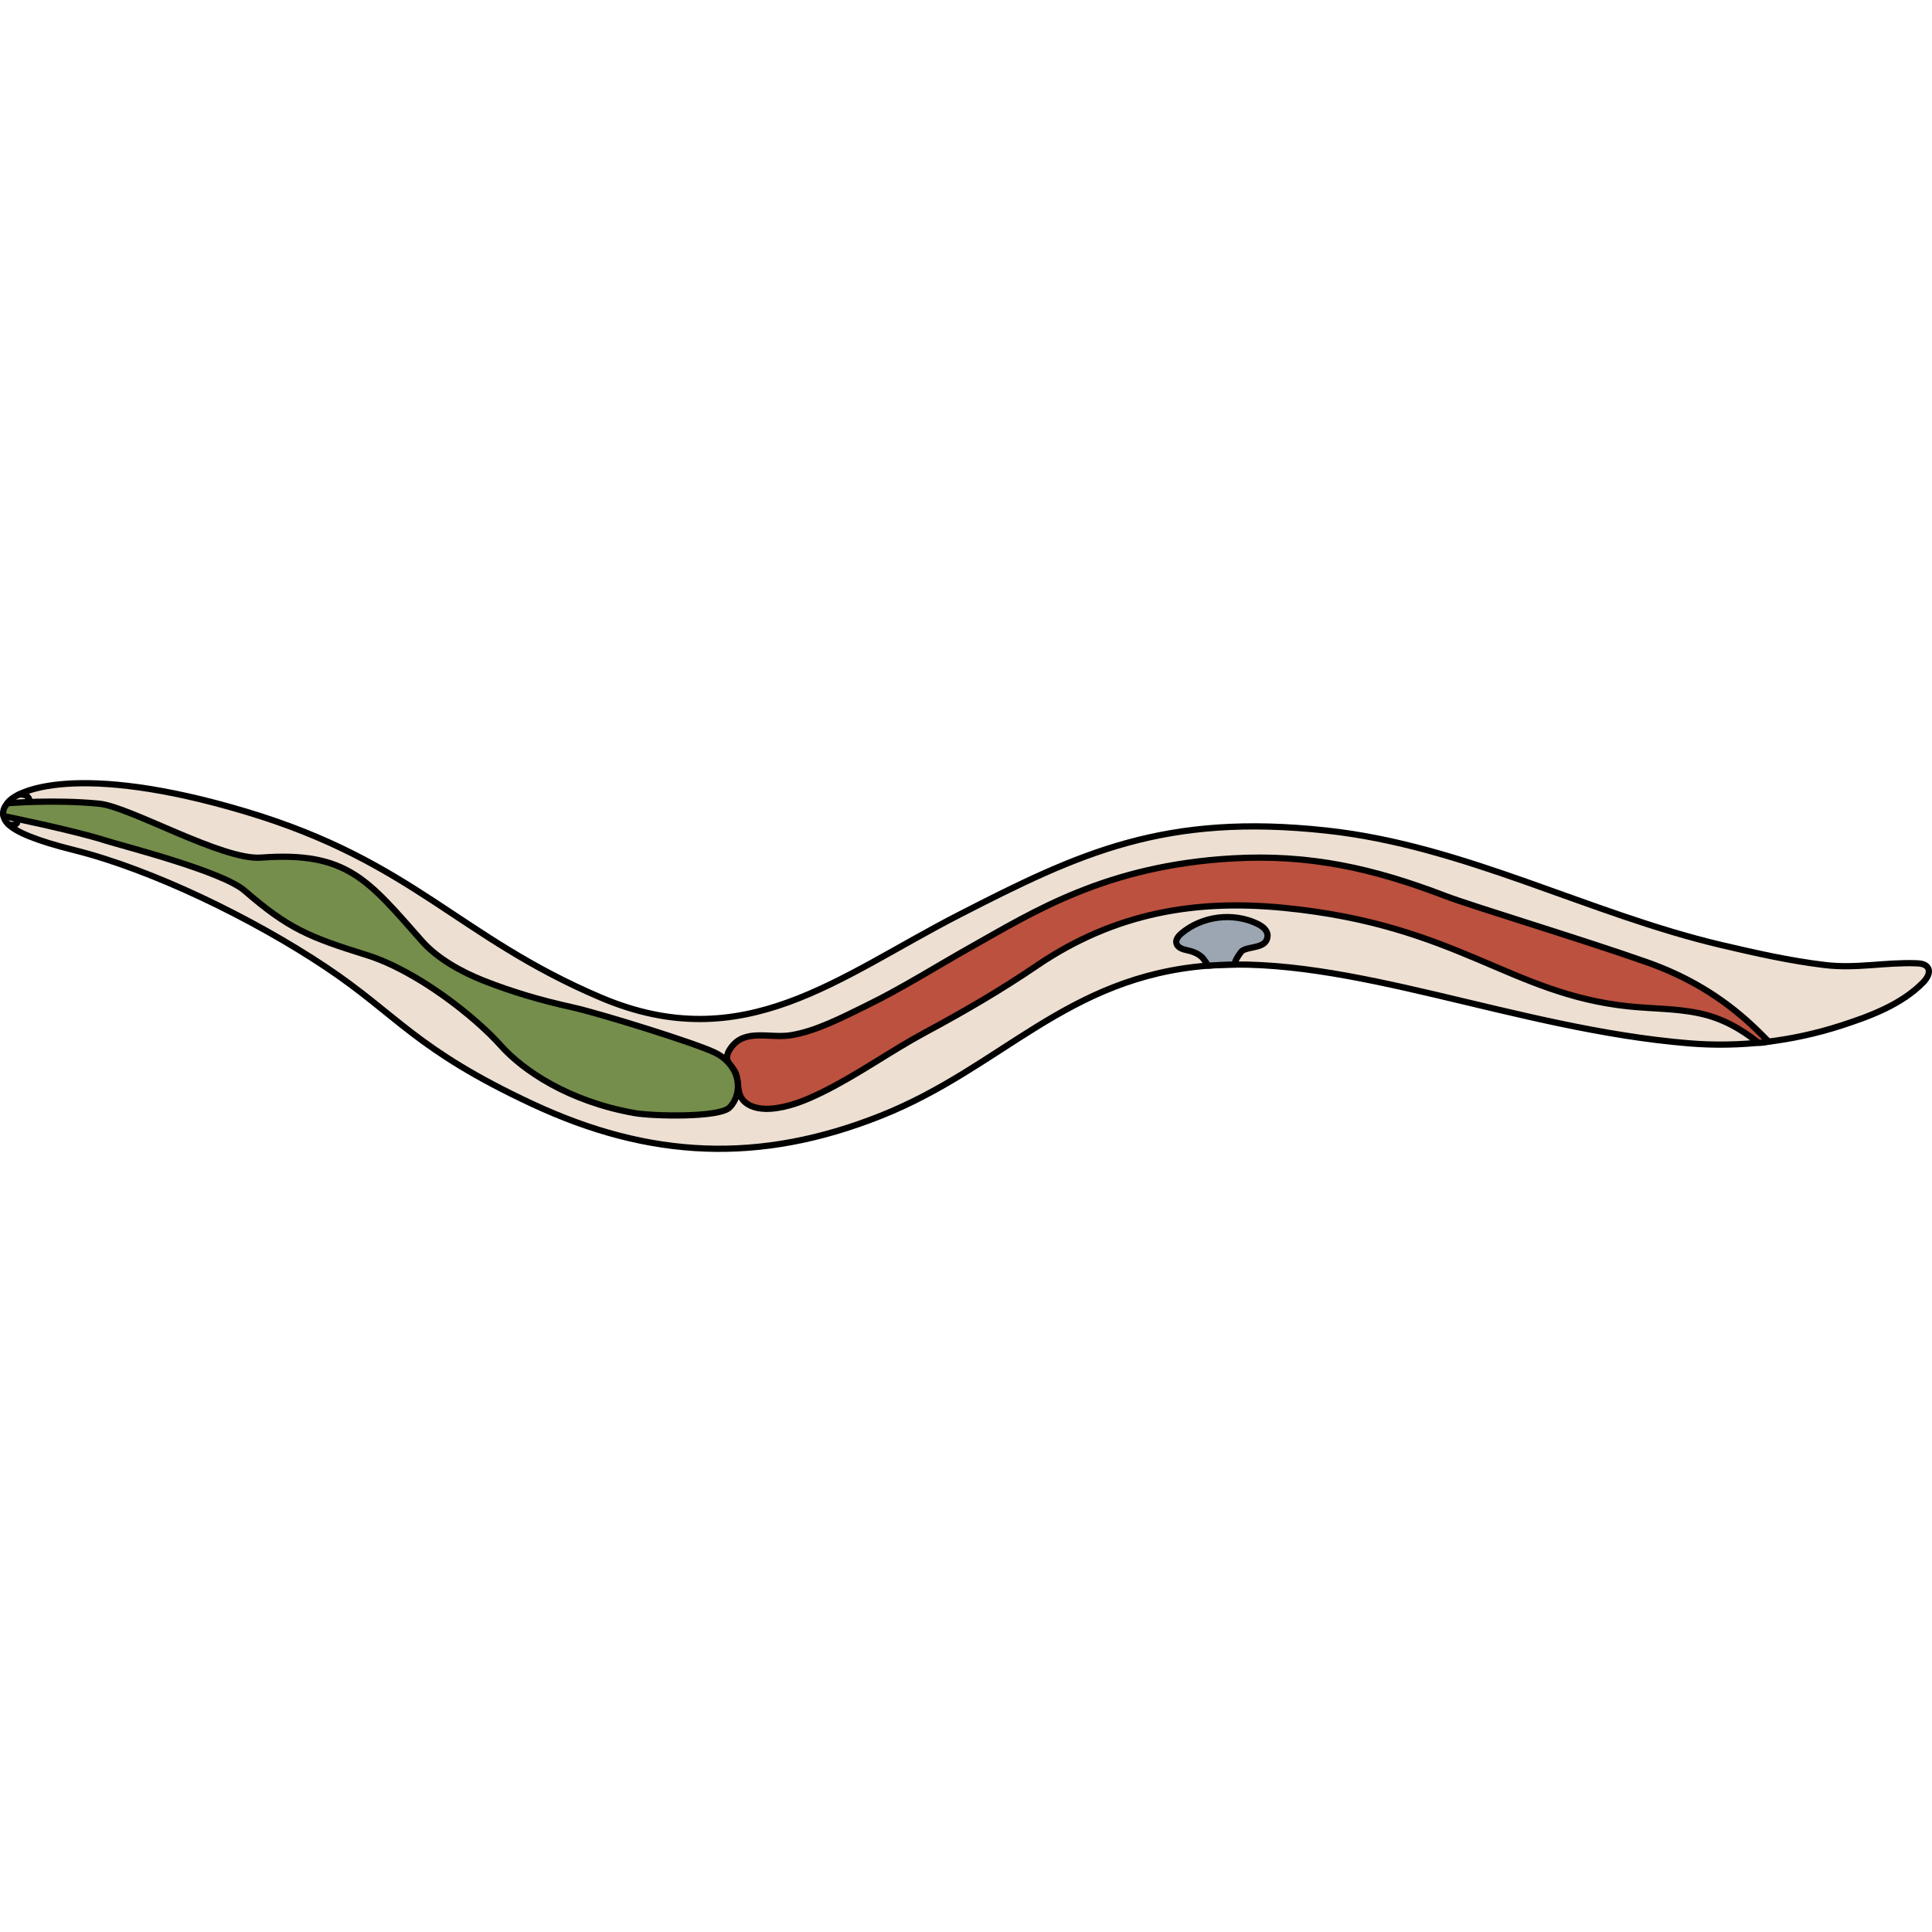 <?xml version="1.0" encoding="utf-8"?>
<!-- Created by: Science Figures, www.sciencefigures.org, Generator: Science Figures Editor -->
<svg version="1.1" id="Layer_1" xmlns="http://www.w3.org/2000/svg" xmlns:xlink="http://www.w3.org/1999/xlink" 
	 width="800px" height="800px" viewBox="0 0 309.943 59.649" enable-background="new 0 0 309.943 59.649"
	 xml:space="preserve">
<g>
	<g>
		<path fill="#EDE0D2" stroke="#000000" stroke-miterlimit="10" d="M1.041,3.911C0.04,5.913-0.634,8.099,11.928,11.239
			s28.684,10.992,40.304,18.739s14.342,13.19,33.185,21.984s36.431,9.631,55.902,1.884s29.731-22.298,52.448-24.078
			s49.307,10.155,77.154,12.458c8.23,0.681,16.542-0.298,24.399-2.832c4.608-1.486,9.721-3.372,13.207-6.94
			c0.623-0.638,1.218-1.601,0.747-2.358c-0.361-0.58-1.15-0.682-1.833-0.707c-5.071-0.184-9.611,0.888-14.703,0.277
			c-5.584-0.67-11.08-1.908-16.548-3.195c-21.467-5.055-41.201-15.959-63.369-18.372c-25.962-2.827-39.571,3.559-58.938,13.504
			s-34.546,23.031-57.473,13.295S66.365,13.124,39.46,5.063S2.192,1.608,1.041,3.911z"/>
		<path fill="none" stroke="#000000" stroke-linecap="round" stroke-linejoin="round" stroke-miterlimit="10" d="M2.115,3.787
			c0,0,0.164,1.082,0,1.541C1.951,5.787,1.23,5.885,1.23,5.885S1.689,4.213,2.115,3.787z"/>
		<path fill="none" stroke="#000000" stroke-linecap="round" stroke-linejoin="round" stroke-miterlimit="10" d="M1.356,7.108
			c0,0,1.022,0.318,1.382-0.239"/>
		<path fill="none" stroke="#000000" stroke-linecap="round" stroke-linejoin="round" stroke-miterlimit="10" d="M2.939,2.352
			c0,0,1.34-0.269,1.734,0.681"/>
		<path fill="#BB513E" stroke="#000000" stroke-miterlimit="10" d="M116.671,44.158c0.099-0.515,0.415-1.005,0.749-1.427
			c2.267-2.867,6.124-1.255,9.485-1.801c4.07-0.661,8.363-2.928,12.035-4.72c5.815-2.836,11.268-6.303,16.901-9.468
			c9.917-5.572,21.615-13.019,41.856-14.179c12.416-0.711,22.609,1.599,34.143,6.012c4.329,1.657,21.841,6.931,32.328,10.63
			c6.43,2.268,12,5.55,16.996,10.221c1.027,0.96,2.576,2.533,2.576,2.533s-1.17,0.236-1.627,0.181
			c-2.951-2.318-5.839-3.944-9.508-4.727c-3.707-0.791-7.537-0.719-11.307-1.112c-19.102-1.992-27.479-13.065-55.332-15.807
			c-14.031-1.381-27.094,0.738-39.64,9.278c-5.714,3.89-11.699,7.375-17.787,10.644c-5.701,3.061-10.933,6.873-16.749,9.719
			c-2.582,1.264-5.303,2.381-8.171,2.586c-1.833,0.131-3.988-0.318-4.8-1.966c-0.617-1.253-0.255-2.841-0.95-4.052
			c-0.381-0.664-1.063-1.18-1.203-1.933C116.626,44.562,116.632,44.358,116.671,44.158z"/>
		<path fill="#9BA6B2" stroke="#000000" stroke-linecap="round" stroke-linejoin="round" stroke-miterlimit="10" d="M189.143,24.975
			c-0.303,0.346-0.515,0.756-0.419,1.189c0.138,0.623,0.837,0.933,1.461,1.068c1.007,0.217,1.962,0.506,2.709,1.245
			c0.132,0.131,0.98,1.286,0.874,1.291c1.49-0.078,2.995-0.177,4.486-0.173c-0.635-0.002,0.801-2.062,1.027-2.211
			c1.199-0.786,3.957-0.315,4.065-2.376c0.047-0.899-0.815-1.563-1.625-1.954c-3.886-1.877-8.848-1.26-12.156,1.512
			C189.419,24.69,189.273,24.827,189.143,24.975z"/>
		<path fill="#758E4B" stroke="#000000" stroke-linecap="round" stroke-linejoin="round" stroke-miterlimit="10" d="M77.56,32.168
			c-3.428-1.355-7.359-3.506-9.824-6.295c-8.702-9.846-12.027-14.462-25.854-13.437c-6.221,0.461-21.047-8.168-25.971-8.649
			C8.66,3.079,1.23,3.713,1.23,3.713C0.219,4.679,0.553,5.764,0.553,5.764s11.291,2.299,16.402,3.939
			c2.562,0.822,18.657,4.888,22.292,8.043c7.042,6.109,10.371,7.448,19.577,10.319c8.035,2.507,17.359,9.861,21.525,14.531
			c3.571,4.003,10.889,8.947,21.428,10.818c2.89,0.513,13.621,0.772,15.27-0.896c1.253-1.267,1.631-3.267,1.103-4.969
			c-0.527-1.702-1.877-3.088-3.489-3.847c-3.501-1.648-18.792-6.37-22.894-7.264C86.967,35.39,82.167,33.989,77.56,32.168z"/>
	</g>
</g>
</svg>